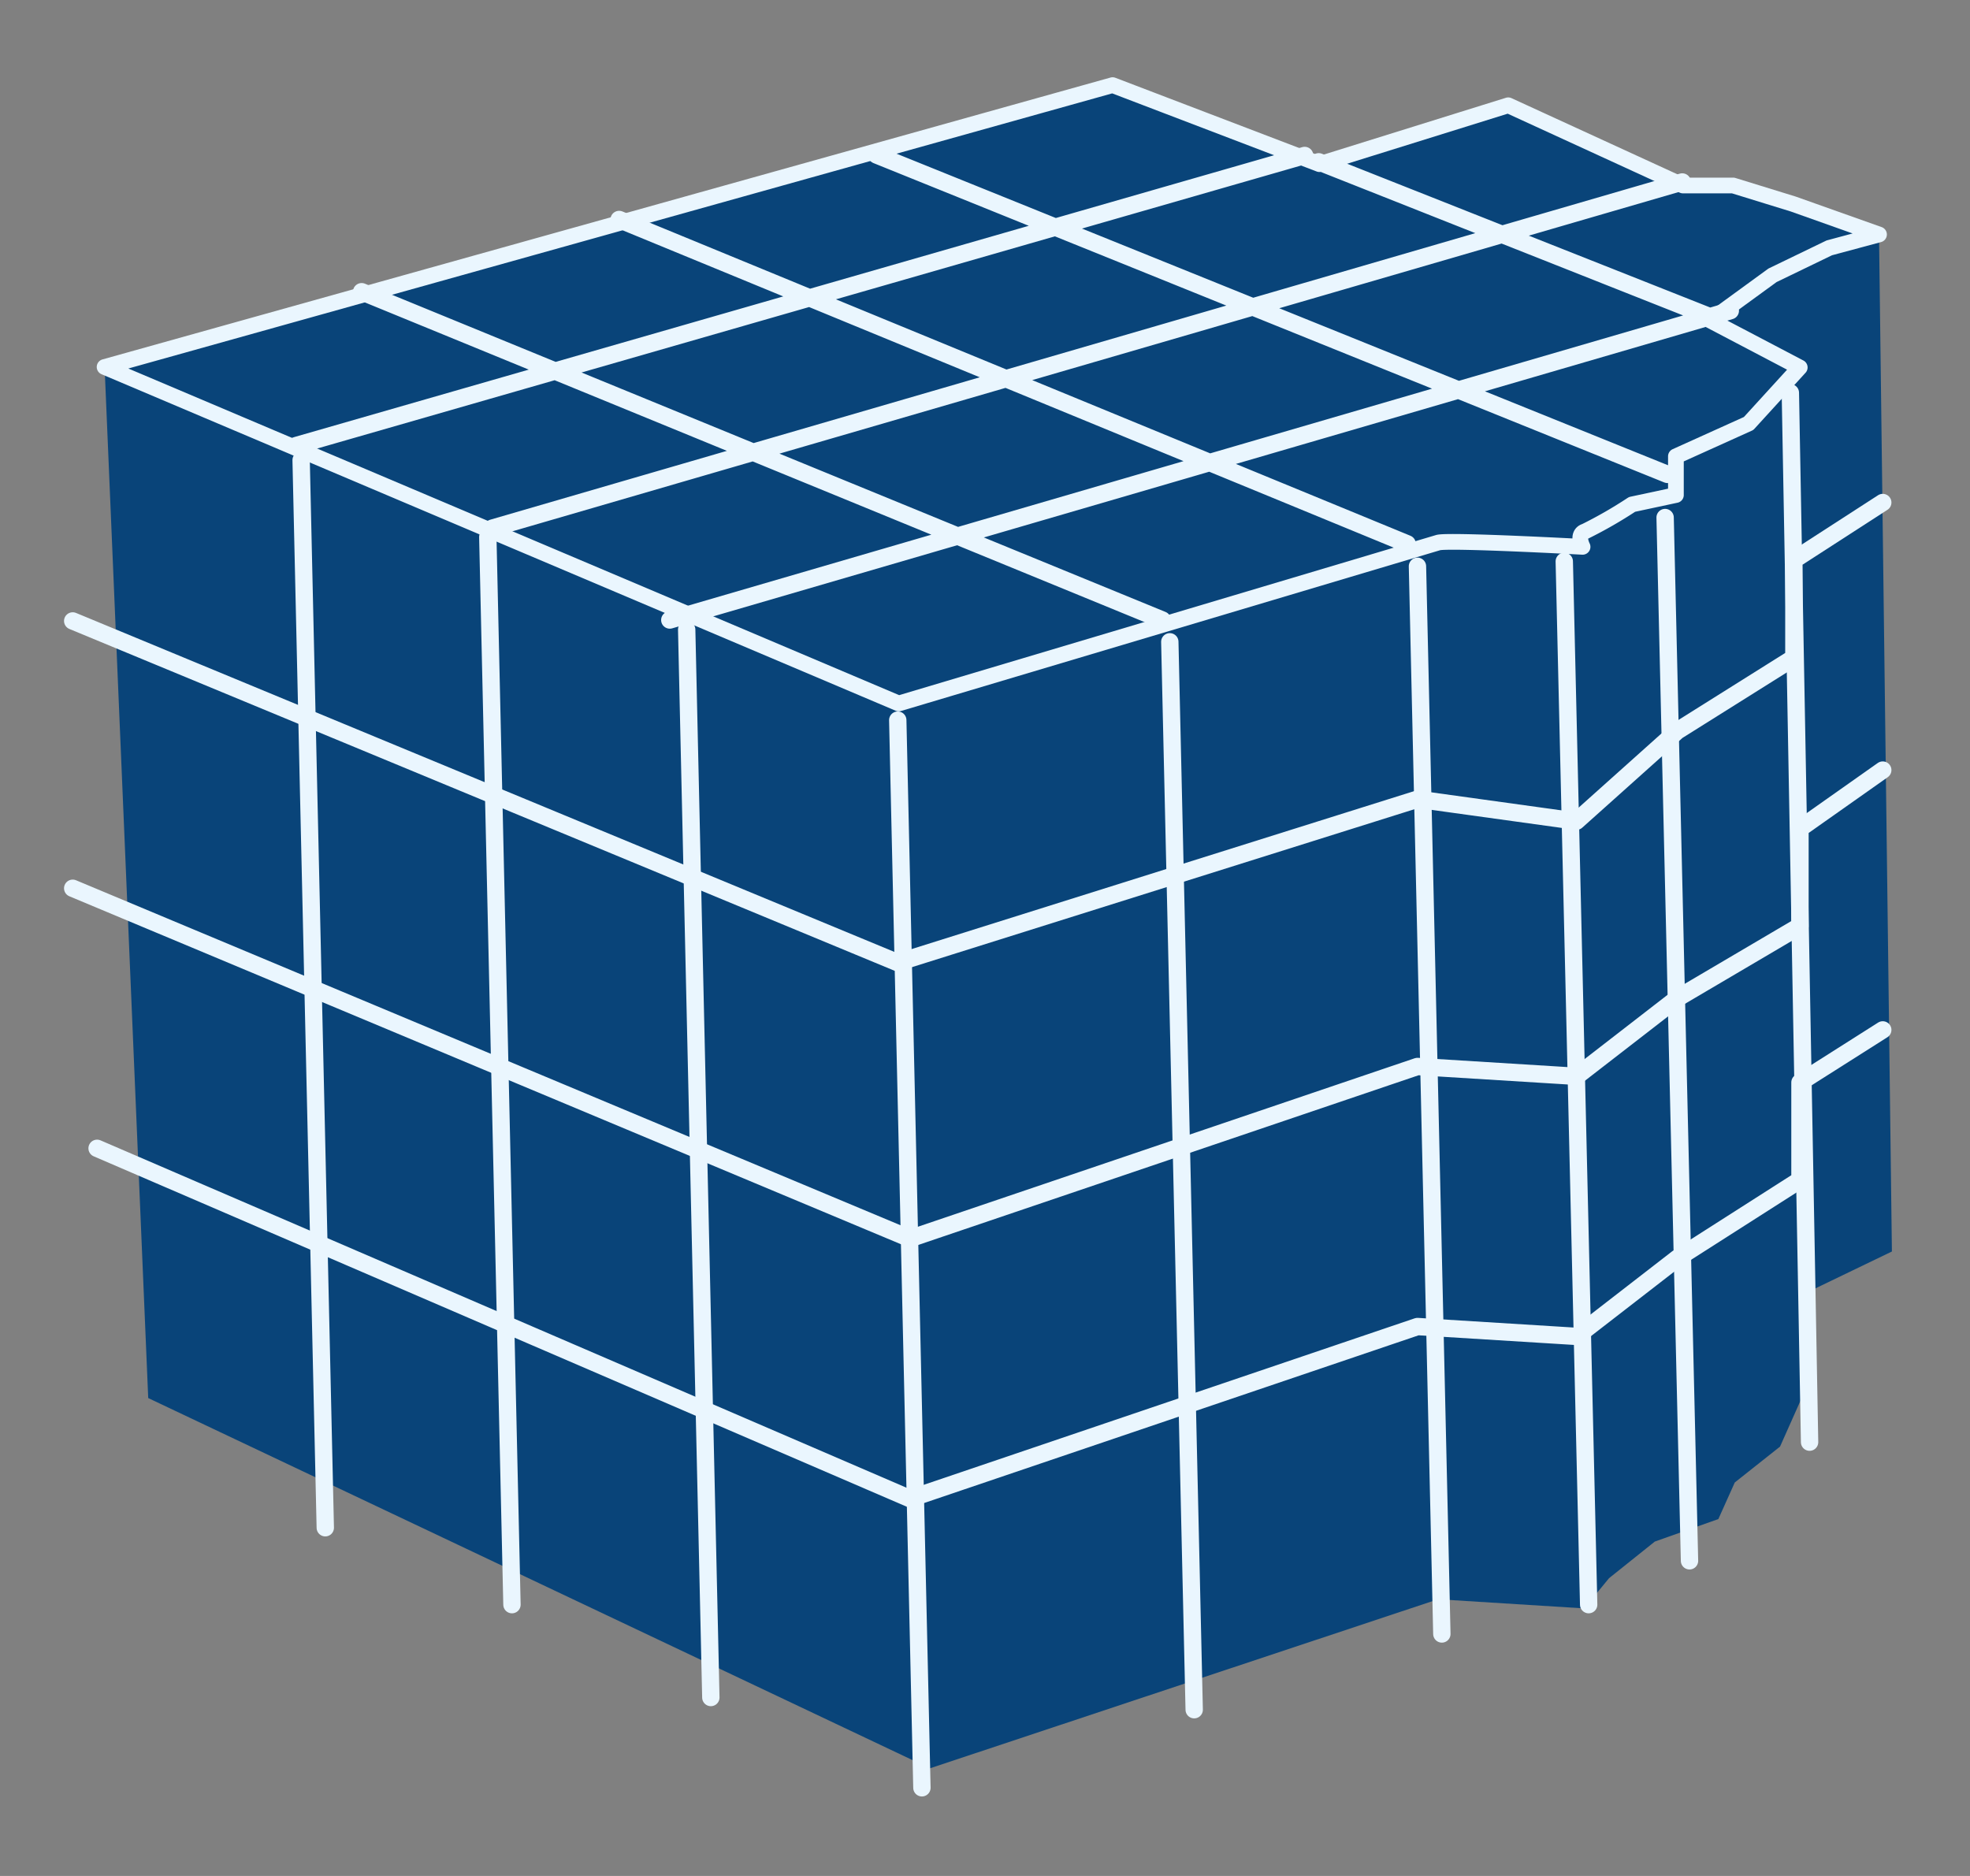 <svg id="Laag_1" data-name="Laag 1" xmlns="http://www.w3.org/2000/svg" width="84" height="80" viewBox="0 0 84 80">
  <rect x="0" y="0" width="84" height="80" fill="#808080" stroke="none"/>
  <defs>
    <style>
      .cls-1 {
        fill: #094479;
      }

      .cls-2, .cls-3 {
        fill: none;
        stroke: #eaf6fe;
        stroke-linecap: round;
        stroke-linejoin: round;
      }

      .cls-2 {
        stroke-width: 0.67px;
      }

      .cls-3 {
        stroke-width: 0.74px;
      }
    </style>
  </defs>
  <title>optimaliseren v1</title>
  <polygon class="cls-1" points="6.32 59.62 39.65 75.41 61.32 68.2 67.55 68.59 68.61 67.3 70.56 65.74 73.27 64.78 73.97 63.22 75.9 61.69 77.04 59.13 77.04 55.12 80.67 53.37 80.12 9.96 67.06 9.5 53.59 16.84 36.6 22.22 24.31 18.05 4.46 15.65 6.32 59.62"/>
  <g>
    <path class="cls-1" d="M4.46,15.65,38.32,30l23-6.86c.42-.13,6.16.18,6.16.18s-.28-.54.11-.66a18.67,18.67,0,0,0,2-1.15l1.87-.4V19.46l3.1-1.4,2.18-2.39-3.81-2,2.65-1.93L78,10.57,80.12,10l-3.66-1.3L73.9,7.91H71.76L64.31,4.49,56.26,7,47.44,3.63Z"/>
    <path class="cls-2" d="M4.46,15.65,38.32,30l23-6.86c.42-.13,6.16.18,6.16.18s-.28-.54.11-.66a18.67,18.67,0,0,0,2-1.15l1.87-.4V19.46l3.1-1.4,2.18-2.39-3.81-2,2.65-1.93L78,10.57,80.12,10l-3.66-1.3L73.9,7.91H71.76L64.31,4.49,56.26,7,47.44,3.63Z"/>
  </g>
  <line class="cls-3" x1="13.87" y1="65.15" x2="12.84" y2="19.62"/>
  <line class="cls-3" x1="21.83" y1="68.43" x2="20.8" y2="22.9"/>
  <line class="cls-3" x1="30.31" y1="72.39" x2="29.28" y2="26.85"/>
  <line class="cls-3" x1="39.31" y1="76.24" x2="38.28" y2="30.71"/>
  <line class="cls-3" x1="50.92" y1="72.91" x2="49.88" y2="27.37"/>
  <line class="cls-3" x1="61.48" y1="69.68" x2="60.44" y2="24.15"/>
  <line class="cls-3" x1="67.74" y1="68.43" x2="66.7" y2="23.94"/>
  <line class="cls-3" x1="72.04" y1="66.56" x2="71" y2="22.07"/>
  <line class="cls-3" x1="77.16" y1="61.5" x2="76.34" y2="16.75"/>
  <g>
    <polyline class="cls-3" points="3.1 26.48 38.27 41.05 60.44 34.08 67.22 35.02 71.52 31.17 76.49 28.05 76.49 23.88 80.28 21.43"/>
    <polyline class="cls-3" points="3.1 37.88 38.8 52.82 60.44 45.48 67.22 45.9 71.52 42.57 76.75 39.49 76.75 35.33 80.28 32.84"/>
    <polyline class="cls-3" points="4.14 48.97 38.8 63.91 60.44 56.57 67.22 56.99 71.52 53.66 76.75 50.32 76.75 46.16 80.28 43.92"/>
  </g>
  <path class="cls-3" d="M56.23,6.9l16.69,6.61M37.38,6.61,71.1,20.23M26.4,9.36,60,23.19M15.42,12.44l34.14,14m-21,0L73.78,13.25M21,22.52,71.73,7.76M12.63,19l43-12.37"/>
</svg>
